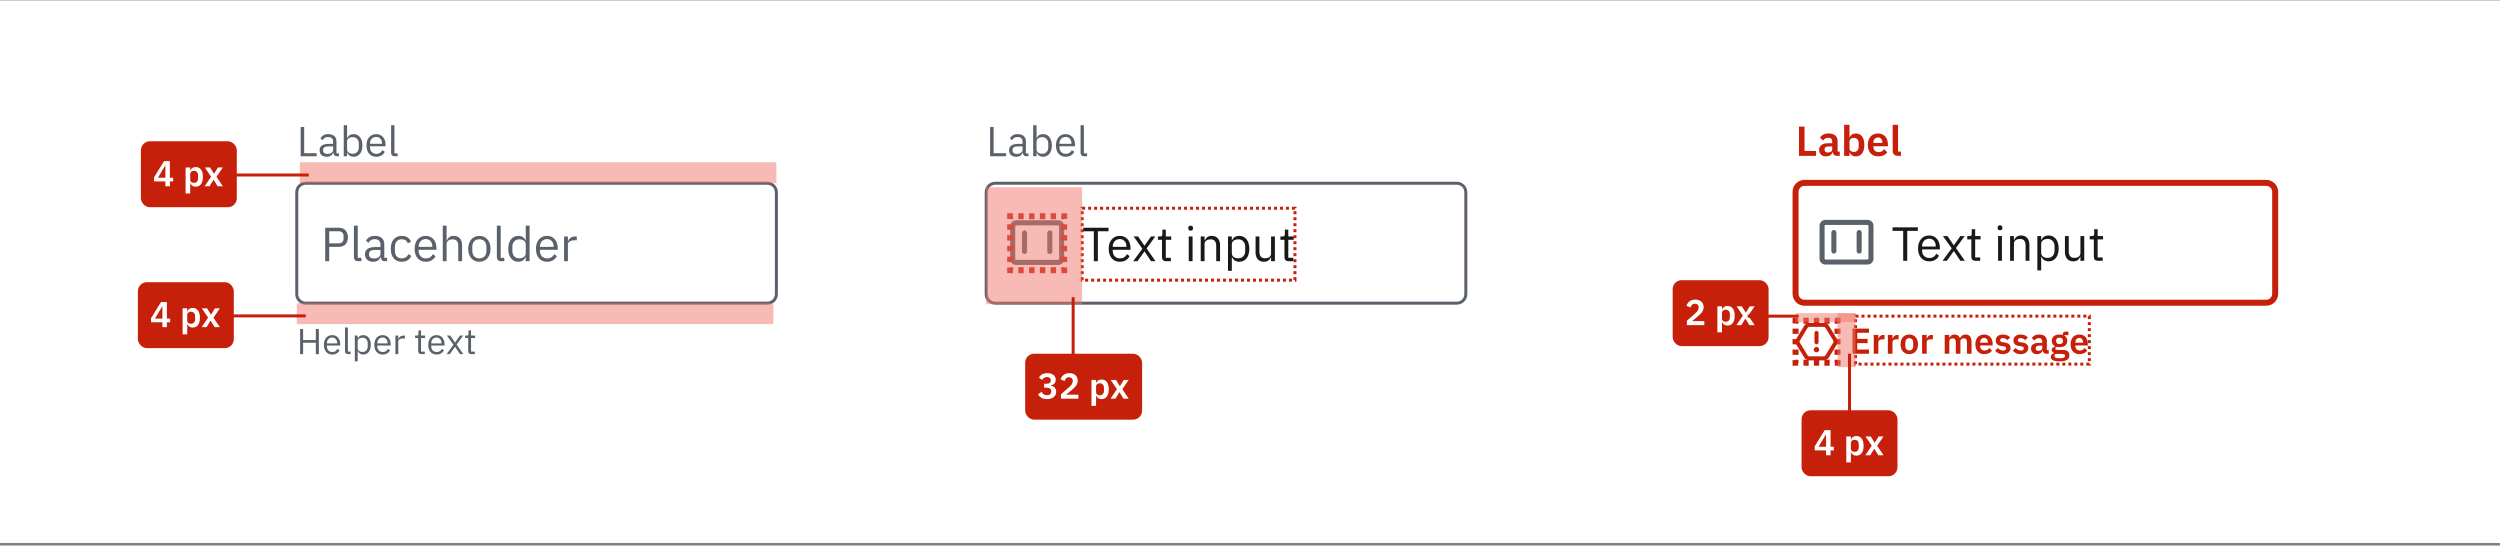 <svg width="834" height="182" viewBox="0 0 834 182" fill="none" xmlns="http://www.w3.org/2000/svg">
<rect x="0" y="0" width="834" height="182" fill="#808080" stroke="none"/>
<rect width="834" height="181" transform="translate(0 0.133)" fill="white"/>
<path d="M330.302 52.133V42.361H331.478V51.097H335.636V52.133H330.302ZM342.44 52.133C342.02 52.133 341.717 52.021 341.53 51.797C341.353 51.573 341.241 51.293 341.194 50.957H341.124C340.965 51.405 340.704 51.741 340.34 51.965C339.976 52.189 339.542 52.301 339.038 52.301C338.273 52.301 337.675 52.105 337.246 51.713C336.826 51.321 336.616 50.789 336.616 50.117C336.616 49.435 336.863 48.913 337.358 48.549C337.862 48.185 338.641 48.003 339.696 48.003H341.124V47.289C341.124 46.776 340.984 46.383 340.704 46.113C340.424 45.842 339.995 45.707 339.416 45.707C338.977 45.707 338.609 45.805 338.31 46.001C338.021 46.197 337.778 46.458 337.582 46.785L336.91 46.155C337.106 45.763 337.419 45.431 337.848 45.161C338.277 44.881 338.819 44.741 339.472 44.741C340.349 44.741 341.031 44.956 341.516 45.385C342.001 45.814 342.244 46.411 342.244 47.177V51.153H343.07V52.133H342.44ZM339.22 51.349C339.5 51.349 339.757 51.316 339.99 51.251C340.223 51.185 340.424 51.092 340.592 50.971C340.76 50.849 340.891 50.709 340.984 50.551C341.077 50.392 341.124 50.219 341.124 50.033V48.843H339.64C338.996 48.843 338.525 48.936 338.226 49.123C337.937 49.309 337.792 49.58 337.792 49.935V50.229C337.792 50.584 337.918 50.859 338.17 51.055C338.431 51.251 338.781 51.349 339.22 51.349ZM344.669 41.773H345.789V46.085H345.845C346.031 45.627 346.302 45.291 346.657 45.077C347.021 44.853 347.455 44.741 347.959 44.741C348.407 44.741 348.813 44.83 349.177 45.007C349.541 45.184 349.849 45.436 350.101 45.763C350.362 46.09 350.558 46.486 350.689 46.953C350.829 47.419 350.899 47.942 350.899 48.521C350.899 49.099 350.829 49.622 350.689 50.089C350.558 50.556 350.362 50.952 350.101 51.279C349.849 51.605 349.541 51.858 349.177 52.035C348.813 52.212 348.407 52.301 347.959 52.301C346.979 52.301 346.274 51.853 345.845 50.957H345.789V52.133H344.669V41.773ZM347.651 51.293C348.285 51.293 348.785 51.097 349.149 50.705C349.513 50.303 349.695 49.781 349.695 49.137V47.905C349.695 47.261 349.513 46.743 349.149 46.351C348.785 45.95 348.285 45.749 347.651 45.749C347.399 45.749 347.156 45.786 346.923 45.861C346.699 45.926 346.503 46.02 346.335 46.141C346.167 46.262 346.031 46.411 345.929 46.589C345.835 46.757 345.789 46.939 345.789 47.135V49.823C345.789 50.056 345.835 50.266 345.929 50.453C346.031 50.63 346.167 50.784 346.335 50.915C346.503 51.036 346.699 51.13 346.923 51.195C347.156 51.26 347.399 51.293 347.651 51.293ZM355.506 52.301C355.011 52.301 354.563 52.212 354.162 52.035C353.77 51.858 353.429 51.605 353.14 51.279C352.86 50.943 352.64 50.546 352.482 50.089C352.332 49.622 352.258 49.099 352.258 48.521C352.258 47.952 352.332 47.434 352.482 46.967C352.64 46.5 352.86 46.103 353.14 45.777C353.429 45.441 353.77 45.184 354.162 45.007C354.563 44.83 355.011 44.741 355.506 44.741C355.991 44.741 356.425 44.83 356.808 45.007C357.19 45.184 357.517 45.431 357.788 45.749C358.058 46.057 358.264 46.425 358.404 46.855C358.553 47.284 358.628 47.755 358.628 48.269V48.801H353.434V49.137C353.434 49.445 353.48 49.734 353.574 50.005C353.676 50.266 353.816 50.495 353.994 50.691C354.18 50.887 354.404 51.041 354.666 51.153C354.936 51.265 355.24 51.321 355.576 51.321C356.033 51.321 356.43 51.214 356.766 50.999C357.111 50.784 357.377 50.476 357.564 50.075L358.362 50.649C358.128 51.144 357.764 51.545 357.27 51.853C356.775 52.151 356.187 52.301 355.506 52.301ZM355.506 45.679C355.198 45.679 354.918 45.735 354.666 45.847C354.414 45.95 354.194 46.099 354.008 46.295C353.83 46.491 353.69 46.724 353.588 46.995C353.485 47.256 353.434 47.545 353.434 47.863V47.961H357.424V47.807C357.424 47.163 357.246 46.65 356.892 46.267C356.546 45.875 356.084 45.679 355.506 45.679ZM361.663 52.133C361.271 52.133 360.973 52.026 360.767 51.811C360.571 51.587 360.473 51.307 360.473 50.971V41.773H361.593V51.153H362.657V52.133H361.663Z" fill="#5A616A"/>
<path fill-rule="evenodd" clip-rule="evenodd" d="M337 75.452C337 74.364 337.881 73.483 338.969 73.483H353.031C354.119 73.483 355 74.364 355 75.452V86.42C355 87.508 354.119 88.389 353.031 88.389H338.969C337.881 88.389 337 87.508 337 86.42V75.452ZM338.969 75.17C338.813 75.17 338.688 75.296 338.688 75.452V86.42C338.688 86.576 338.813 86.702 338.969 86.702H353.031C353.187 86.702 353.312 86.576 353.312 86.42V75.452C353.312 75.296 353.187 75.17 353.031 75.17H338.969ZM341.781 76.858C342.247 76.858 342.625 77.236 342.625 77.702V83.889C342.625 84.355 342.247 84.733 341.781 84.733C341.315 84.733 340.938 84.355 340.938 83.889V77.702C340.938 77.236 341.315 76.858 341.781 76.858ZM350.219 76.858C350.685 76.858 351.062 77.236 351.062 77.702V83.889C351.062 84.355 350.685 84.733 350.219 84.733C349.753 84.733 349.375 84.355 349.375 83.889V77.702C349.375 77.236 349.753 76.858 350.219 76.858Z" fill="#5A616A"/>
<path d="M337 72.133V71.633H336.5V72.133H337ZM355 72.133H355.5V71.633H355V72.133ZM355 90.133V90.633H355.5V90.133H355ZM337 90.133H336.5V90.633H337V90.133ZM336.5 72.133V73.033H337.5V72.133H336.5ZM336.5 74.833V76.633H337.5V74.833H336.5ZM336.5 78.433V80.233H337.5V78.433H336.5ZM336.5 82.033V83.833H337.5V82.033H336.5ZM336.5 85.633V87.433H337.5V85.633H336.5ZM336.5 89.233V90.133H337.5V89.233H336.5ZM337 90.633H337.9V89.633H337V90.633ZM339.7 90.633H341.5V89.633H339.7V90.633ZM343.3 90.633H345.1V89.633H343.3V90.633ZM346.9 90.633H348.7V89.633H346.9V90.633ZM350.5 90.633H352.3V89.633H350.5V90.633ZM354.1 90.633H355V89.633H354.1V90.633ZM355.5 90.133V89.233H354.5V90.133H355.5ZM355.5 87.433V85.633H354.5V87.433H355.5ZM355.5 83.833V82.033H354.5V83.833H355.5ZM355.5 80.233V78.433H354.5V80.233H355.5ZM355.5 76.633V74.833H354.5V76.633H355.5ZM355.5 73.033V72.133H354.5V73.033H355.5ZM355 71.633H354.1V72.633H355V71.633ZM352.3 71.633H350.5V72.633H352.3V71.633ZM348.7 71.633H346.9V72.633H348.7V71.633ZM345.1 71.633H343.3V72.633H345.1V71.633ZM341.5 71.633H339.7V72.633H341.5V71.633ZM337.9 71.633H337V72.633H337.9V71.633ZM337 72.133V71.133H336V72.133H337ZM355 72.133H356V71.133H355V72.133ZM355 90.133V91.133H356V90.133H355ZM337 90.133H336V91.133H337V90.133ZM336 72.133V73.033H338V72.133H336ZM336 74.833V76.633H338V74.833H336ZM336 78.433V80.233H338V78.433H336ZM336 82.033V83.833H338V82.033H336ZM336 85.633V87.433H338V85.633H336ZM336 89.233V90.133H338V89.233H336ZM337 91.133H337.9V89.133H337V91.133ZM339.7 91.133H341.5V89.133H339.7V91.133ZM343.3 91.133H345.1V89.133H343.3V91.133ZM346.9 91.133H348.7V89.133H346.9V91.133ZM350.5 91.133H352.3V89.133H350.5V91.133ZM354.1 91.133H355V89.133H354.1V91.133ZM356 90.133V89.233H354V90.133H356ZM356 87.433V85.633H354V87.433H356ZM356 83.833V82.033H354V83.833H356ZM356 80.233V78.433H354V80.233H356ZM356 76.633V74.833H354V76.633H356ZM356 73.033V72.133H354V73.033H356ZM355 71.133H354.1V73.133H355V71.133ZM352.3 71.133H350.5V73.133H352.3V71.133ZM348.7 71.133H346.9V73.133H348.7V71.133ZM345.1 71.133H343.3V73.133H345.1V71.133ZM341.5 71.133H339.7V73.133H341.5V71.133ZM337.9 71.133H337V73.133H337.9V71.133Z" fill="#C7200A"/>
<path d="M366.248 77.149V87.133H364.904V77.149H361.352V75.965H369.8V77.149H366.248ZM373.573 87.325C373.008 87.325 372.496 87.224 372.037 87.021C371.589 86.818 371.2 86.53 370.869 86.157C370.549 85.773 370.299 85.32 370.117 84.797C369.947 84.263 369.861 83.666 369.861 83.005C369.861 82.354 369.947 81.762 370.117 81.229C370.299 80.695 370.549 80.242 370.869 79.869C371.2 79.485 371.589 79.192 372.037 78.989C372.496 78.786 373.008 78.685 373.573 78.685C374.128 78.685 374.624 78.786 375.061 78.989C375.499 79.192 375.872 79.474 376.181 79.837C376.491 80.189 376.725 80.61 376.885 81.101C377.056 81.591 377.141 82.13 377.141 82.717V83.325H371.205V83.709C371.205 84.061 371.259 84.391 371.365 84.701C371.483 84.999 371.643 85.261 371.845 85.485C372.059 85.709 372.315 85.885 372.613 86.013C372.923 86.141 373.269 86.205 373.653 86.205C374.176 86.205 374.629 86.082 375.013 85.837C375.408 85.591 375.712 85.24 375.925 84.781L376.837 85.437C376.571 86.002 376.155 86.461 375.589 86.813C375.024 87.154 374.352 87.325 373.573 87.325ZM373.573 79.757C373.221 79.757 372.901 79.821 372.613 79.949C372.325 80.066 372.075 80.237 371.861 80.461C371.659 80.685 371.499 80.951 371.381 81.261C371.264 81.559 371.205 81.89 371.205 82.253V82.365H375.765V82.189C375.765 81.453 375.563 80.866 375.157 80.429C374.763 79.981 374.235 79.757 373.573 79.757ZM378.039 87.133L381.095 82.973L378.167 78.877H379.671L381.767 81.949H381.815L383.991 78.877H385.415L382.503 82.877L385.479 87.133H383.975L381.831 83.901H381.783L379.463 87.133H378.039ZM388.997 87.133C388.549 87.133 388.207 87.01 387.973 86.765C387.749 86.509 387.637 86.178 387.637 85.773V79.997H386.277V78.877H387.045C387.322 78.877 387.509 78.823 387.605 78.717C387.711 78.6 387.765 78.402 387.765 78.125V76.589H388.917V78.877H390.725V79.997H388.917V86.013H390.597V87.133H388.997ZM397.203 76.941C396.926 76.941 396.723 76.877 396.595 76.749C396.478 76.61 396.419 76.434 396.419 76.221V76.013C396.419 75.799 396.478 75.629 396.595 75.501C396.723 75.362 396.926 75.293 397.203 75.293C397.48 75.293 397.678 75.362 397.795 75.501C397.923 75.629 397.987 75.799 397.987 76.013V76.221C397.987 76.434 397.923 76.61 397.795 76.749C397.678 76.877 397.48 76.941 397.203 76.941ZM396.563 78.877H397.843V87.133H396.563V78.877ZM400.563 87.133V78.877H401.843V80.221H401.907C402.11 79.751 402.392 79.378 402.755 79.101C403.128 78.823 403.624 78.685 404.243 78.685C405.096 78.685 405.768 78.962 406.259 79.517C406.76 80.061 407.011 80.834 407.011 81.837V87.133H405.731V82.061C405.731 80.578 405.107 79.837 403.859 79.837C403.603 79.837 403.352 79.869 403.107 79.933C402.872 79.997 402.659 80.093 402.467 80.221C402.275 80.349 402.12 80.514 402.003 80.717C401.896 80.909 401.843 81.138 401.843 81.405V87.133H400.563ZM409.657 78.877H410.937V80.221H411.001C411.214 79.698 411.524 79.314 411.929 79.069C412.345 78.813 412.841 78.685 413.417 78.685C413.929 78.685 414.393 78.786 414.809 78.989C415.225 79.192 415.577 79.48 415.865 79.853C416.164 80.226 416.388 80.68 416.537 81.213C416.697 81.746 416.777 82.344 416.777 83.005C416.777 83.666 416.697 84.263 416.537 84.797C416.388 85.33 416.164 85.784 415.865 86.157C415.577 86.53 415.225 86.818 414.809 87.021C414.393 87.224 413.929 87.325 413.417 87.325C412.297 87.325 411.492 86.813 411.001 85.789H410.937V90.333H409.657V78.877ZM413.065 86.173C413.79 86.173 414.361 85.949 414.777 85.501C415.193 85.042 415.401 84.445 415.401 83.709V82.301C415.401 81.565 415.193 80.973 414.777 80.525C414.361 80.066 413.79 79.837 413.065 79.837C412.777 79.837 412.5 79.879 412.233 79.965C411.977 80.04 411.753 80.146 411.561 80.285C411.369 80.424 411.214 80.594 411.097 80.797C410.99 80.989 410.937 81.197 410.937 81.421V84.493C410.937 84.76 410.99 84.999 411.097 85.213C411.214 85.415 411.369 85.591 411.561 85.741C411.753 85.879 411.977 85.986 412.233 86.061C412.5 86.135 412.777 86.173 413.065 86.173ZM424.026 85.789H423.962C423.877 85.981 423.77 86.173 423.642 86.365C423.525 86.546 423.375 86.712 423.194 86.861C423.013 86.999 422.794 87.112 422.538 87.197C422.282 87.282 421.983 87.325 421.642 87.325C420.789 87.325 420.111 87.053 419.61 86.509C419.109 85.954 418.858 85.175 418.858 84.173V78.877H420.138V83.949C420.138 85.431 420.767 86.173 422.026 86.173C422.282 86.173 422.527 86.141 422.762 86.077C423.007 86.013 423.221 85.917 423.402 85.789C423.594 85.661 423.743 85.501 423.85 85.309C423.967 85.106 424.026 84.866 424.026 84.589V78.877H425.306V87.133H424.026V85.789ZM429.856 87.133C429.408 87.133 429.067 87.01 428.832 86.765C428.608 86.509 428.496 86.178 428.496 85.773V79.997H427.136V78.877H427.904C428.181 78.877 428.368 78.823 428.464 78.717C428.571 78.6 428.624 78.402 428.624 78.125V76.589H429.776V78.877H431.584V79.997H429.776V86.013H431.456V87.133H429.856Z" fill="#191919"/>
<path d="M332 61.633H486V60.633H332V61.633ZM488.5 64.133V98.133H489.5V64.133H488.5ZM486 100.633H332V101.633H486V100.633ZM329.5 98.133V64.133H328.5V98.133H329.5ZM332 100.633C330.619 100.633 329.5 99.513 329.5 98.133H328.5C328.5 100.066 330.067 101.633 332 101.633V100.633ZM488.5 98.133C488.5 99.513 487.381 100.633 486 100.633V101.633C487.933 101.633 489.5 100.066 489.5 98.133H488.5ZM486 61.633C487.381 61.633 488.5 62.752 488.5 64.133H489.5C489.5 62.2 487.933 60.633 486 60.633V61.633ZM332 60.633C330.067 60.633 328.5 62.2 328.5 64.133H329.5C329.5 62.752 330.619 61.633 332 61.633V60.633Z" fill="#5A616A"/>
<path d="M600.148 52V42.228H601.996V50.362H605.846V52H600.148ZM612.754 52C612.362 52 612.049 51.888 611.816 51.664C611.592 51.431 611.452 51.123 611.396 50.74H611.312C611.19 51.216 610.943 51.575 610.57 51.818C610.196 52.051 609.734 52.168 609.184 52.168C608.437 52.168 607.863 51.972 607.462 51.58C607.06 51.188 606.86 50.665 606.86 50.012C606.86 49.256 607.13 48.696 607.672 48.332C608.213 47.959 608.983 47.772 609.982 47.772H611.228V47.24C611.228 46.829 611.12 46.512 610.906 46.288C610.691 46.064 610.346 45.952 609.87 45.952C609.45 45.952 609.109 46.045 608.848 46.232C608.596 46.409 608.381 46.624 608.204 46.876L607.14 45.924C607.41 45.504 607.77 45.168 608.218 44.916C608.666 44.655 609.258 44.524 609.996 44.524C610.985 44.524 611.736 44.748 612.25 45.196C612.763 45.644 613.02 46.288 613.02 47.128V50.572H613.748V52H612.754ZM609.786 50.866C610.187 50.866 610.528 50.777 610.808 50.6C611.088 50.423 611.228 50.161 611.228 49.816V48.85H610.08C609.146 48.85 608.68 49.149 608.68 49.746V49.984C608.68 50.283 608.773 50.507 608.96 50.656C609.156 50.796 609.431 50.866 609.786 50.866ZM615.198 41.64H616.99V45.896H617.046C617.177 45.476 617.424 45.145 617.788 44.902C618.152 44.65 618.577 44.524 619.062 44.524C619.995 44.524 620.705 44.855 621.19 45.518C621.685 46.171 621.932 47.109 621.932 48.332C621.932 49.564 621.685 50.511 621.19 51.174C620.705 51.837 619.995 52.168 619.062 52.168C618.577 52.168 618.152 52.042 617.788 51.79C617.433 51.538 617.186 51.202 617.046 50.782H616.99V52H615.198V41.64ZM618.488 50.684C618.955 50.684 619.333 50.53 619.622 50.222C619.911 49.914 620.056 49.499 620.056 48.976V47.716C620.056 47.193 619.911 46.778 619.622 46.47C619.333 46.153 618.955 45.994 618.488 45.994C618.059 45.994 617.699 46.101 617.41 46.316C617.13 46.531 616.99 46.815 616.99 47.17V49.494C616.99 49.877 617.13 50.171 617.41 50.376C617.699 50.581 618.059 50.684 618.488 50.684ZM626.547 52.168C626.005 52.168 625.52 52.079 625.091 51.902C624.671 51.715 624.311 51.459 624.013 51.132C623.723 50.796 623.499 50.395 623.341 49.928C623.182 49.452 623.103 48.92 623.103 48.332C623.103 47.753 623.177 47.231 623.327 46.764C623.485 46.297 623.709 45.901 623.999 45.574C624.288 45.238 624.643 44.981 625.063 44.804C625.483 44.617 625.959 44.524 626.491 44.524C627.06 44.524 627.555 44.622 627.975 44.818C628.395 45.014 628.74 45.28 629.011 45.616C629.281 45.952 629.482 46.344 629.613 46.792C629.753 47.231 629.823 47.702 629.823 48.206V48.794H624.965V48.976C624.965 49.508 625.114 49.937 625.413 50.264C625.711 50.581 626.155 50.74 626.743 50.74C627.191 50.74 627.555 50.647 627.835 50.46C628.124 50.273 628.381 50.035 628.605 49.746L629.571 50.824C629.272 51.244 628.861 51.575 628.339 51.818C627.825 52.051 627.228 52.168 626.547 52.168ZM626.519 45.868C626.043 45.868 625.665 46.027 625.385 46.344C625.105 46.661 624.965 47.072 624.965 47.576V47.688H627.961V47.562C627.961 47.058 627.835 46.652 627.583 46.344C627.34 46.027 626.985 45.868 626.519 45.868ZM633.191 52C632.575 52 632.123 51.846 631.833 51.538C631.544 51.23 631.399 50.796 631.399 50.236V41.64H633.191V50.572H634.157V52H633.191Z" fill="#C7200A"/>
<path fill-rule="evenodd" clip-rule="evenodd" d="M607 75.319C607 74.231 607.881 73.35 608.969 73.35H623.031C624.119 73.35 625 74.231 625 75.319V86.288C625 87.375 624.119 88.256 623.031 88.256H608.969C607.881 88.256 607 87.375 607 86.288V75.319ZM608.969 75.038C608.813 75.038 608.688 75.163 608.688 75.319V86.288C608.688 86.443 608.813 86.569 608.969 86.569H623.031C623.187 86.569 623.312 86.443 623.312 86.288V75.319C623.312 75.163 623.187 75.038 623.031 75.038H608.969ZM611.781 76.725C612.247 76.725 612.625 77.103 612.625 77.569V83.756C612.625 84.222 612.247 84.6 611.781 84.6C611.315 84.6 610.938 84.222 610.938 83.756V77.569C610.938 77.103 611.315 76.725 611.781 76.725ZM620.219 76.725C620.685 76.725 621.062 77.103 621.062 77.569V83.756C621.062 84.222 620.685 84.6 620.219 84.6C619.753 84.6 619.375 84.222 619.375 83.756V77.569C619.375 77.103 619.753 76.725 620.219 76.725Z" fill="#5A616A"/>
<path d="M636.248 77.016V87H634.904V77.016H631.352V75.832H639.8V77.016H636.248ZM643.573 87.192C643.008 87.192 642.496 87.091 642.037 86.888C641.589 86.685 641.2 86.397 640.869 86.024C640.549 85.64 640.299 85.187 640.117 84.664C639.947 84.131 639.861 83.533 639.861 82.872C639.861 82.221 639.947 81.629 640.117 81.096C640.299 80.563 640.549 80.109 640.869 79.736C641.2 79.352 641.589 79.059 642.037 78.856C642.496 78.653 643.008 78.552 643.573 78.552C644.128 78.552 644.624 78.653 645.061 78.856C645.499 79.059 645.872 79.341 646.181 79.704C646.491 80.056 646.725 80.477 646.885 80.968C647.056 81.459 647.141 81.997 647.141 82.584V83.192H641.205V83.576C641.205 83.928 641.259 84.259 641.365 84.568C641.483 84.867 641.643 85.128 641.845 85.352C642.059 85.576 642.315 85.752 642.613 85.88C642.923 86.008 643.269 86.072 643.653 86.072C644.176 86.072 644.629 85.949 645.013 85.704C645.408 85.459 645.712 85.107 645.925 84.648L646.837 85.304C646.571 85.869 646.155 86.328 645.589 86.68C645.024 87.021 644.352 87.192 643.573 87.192ZM643.573 79.624C643.221 79.624 642.901 79.688 642.613 79.816C642.325 79.933 642.075 80.104 641.861 80.328C641.659 80.552 641.499 80.819 641.381 81.128C641.264 81.427 641.205 81.757 641.205 82.12V82.232H645.765V82.056C645.765 81.32 645.563 80.733 645.157 80.296C644.763 79.848 644.235 79.624 643.573 79.624ZM648.039 87L651.095 82.84L648.167 78.744H649.671L651.767 81.816H651.815L653.991 78.744H655.415L652.503 82.744L655.479 87H653.975L651.831 83.768H651.783L649.463 87H648.039ZM658.997 87C658.549 87 658.207 86.877 657.973 86.632C657.749 86.376 657.637 86.045 657.637 85.64V79.864H656.277V78.744H657.045C657.322 78.744 657.509 78.691 657.605 78.584C657.711 78.467 657.765 78.269 657.765 77.992V76.456H658.917V78.744H660.725V79.864H658.917V85.88H660.597V87H658.997ZM667.203 76.808C666.926 76.808 666.723 76.744 666.595 76.616C666.478 76.477 666.419 76.301 666.419 76.088V75.88C666.419 75.667 666.478 75.496 666.595 75.368C666.723 75.229 666.926 75.16 667.203 75.16C667.48 75.16 667.678 75.229 667.795 75.368C667.923 75.496 667.987 75.667 667.987 75.88V76.088C667.987 76.301 667.923 76.477 667.795 76.616C667.678 76.744 667.48 76.808 667.203 76.808ZM666.563 78.744H667.843V87H666.563V78.744ZM670.563 87V78.744H671.843V80.088H671.907C672.11 79.619 672.392 79.245 672.755 78.968C673.128 78.691 673.624 78.552 674.243 78.552C675.096 78.552 675.768 78.829 676.259 79.384C676.76 79.928 677.011 80.701 677.011 81.704V87H675.731V81.928C675.731 80.445 675.107 79.704 673.859 79.704C673.603 79.704 673.352 79.736 673.107 79.8C672.872 79.864 672.659 79.96 672.467 80.088C672.275 80.216 672.12 80.381 672.003 80.584C671.896 80.776 671.843 81.005 671.843 81.272V87H670.563ZM679.657 78.744H680.937V80.088H681.001C681.214 79.565 681.524 79.181 681.929 78.936C682.345 78.68 682.841 78.552 683.417 78.552C683.929 78.552 684.393 78.653 684.809 78.856C685.225 79.059 685.577 79.347 685.865 79.72C686.164 80.093 686.388 80.547 686.537 81.08C686.697 81.613 686.777 82.211 686.777 82.872C686.777 83.533 686.697 84.131 686.537 84.664C686.388 85.197 686.164 85.651 685.865 86.024C685.577 86.397 685.225 86.685 684.809 86.888C684.393 87.091 683.929 87.192 683.417 87.192C682.297 87.192 681.492 86.68 681.001 85.656H680.937V90.2H679.657V78.744ZM683.065 86.04C683.79 86.04 684.361 85.816 684.777 85.368C685.193 84.909 685.401 84.312 685.401 83.576V82.168C685.401 81.432 685.193 80.84 684.777 80.392C684.361 79.933 683.79 79.704 683.065 79.704C682.777 79.704 682.5 79.747 682.233 79.832C681.977 79.907 681.753 80.013 681.561 80.152C681.369 80.291 681.214 80.461 681.097 80.664C680.99 80.856 680.937 81.064 680.937 81.288V84.36C680.937 84.627 680.99 84.867 681.097 85.08C681.214 85.283 681.369 85.459 681.561 85.608C681.753 85.747 681.977 85.853 682.233 85.928C682.5 86.003 682.777 86.04 683.065 86.04ZM694.026 85.656H693.962C693.877 85.848 693.77 86.04 693.642 86.232C693.525 86.413 693.375 86.579 693.194 86.728C693.013 86.867 692.794 86.979 692.538 87.064C692.282 87.149 691.983 87.192 691.642 87.192C690.789 87.192 690.111 86.92 689.61 86.376C689.109 85.821 688.858 85.043 688.858 84.04V78.744H690.138V83.816C690.138 85.299 690.767 86.04 692.026 86.04C692.282 86.04 692.527 86.008 692.762 85.944C693.007 85.88 693.221 85.784 693.402 85.656C693.594 85.528 693.743 85.368 693.85 85.176C693.967 84.973 694.026 84.733 694.026 84.456V78.744H695.306V87H694.026V85.656ZM699.856 87C699.408 87 699.067 86.877 698.832 86.632C698.608 86.376 698.496 86.045 698.496 85.64V79.864H697.136V78.744H697.904C698.181 78.744 698.368 78.691 698.464 78.584C698.571 78.467 698.624 78.269 698.624 77.992V76.456H699.776V78.744H701.584V79.864H699.776V85.88H701.456V87H699.856Z" fill="#191919"/>
<path d="M602 62H756V60H602V62ZM758 64V98H760V64H758ZM756 100H602V102H756V100ZM600 98V64H598V98H600ZM602 100C600.895 100 600 99.105 600 98H598C598 100.209 599.791 102 602 102V100ZM758 98C758 99.105 757.105 100 756 100V102C758.209 102 760 100.209 760 98H758ZM756 62C757.105 62 758 62.895 758 64H760C760 61.791 758.209 60 756 60V62ZM602 60C599.791 60 598 61.791 598 64H600C600 62.895 600.895 62 602 62V60Z" fill="#C7200A"/>
<path d="M605.975 110.382C606.372 110.382 606.671 110.681 606.671 111.053V114.182C606.671 114.554 606.372 114.853 605.975 114.853C605.629 114.853 605.305 114.554 605.305 114.182V111.053C605.305 110.681 605.629 110.382 605.975 110.382ZM606.895 116.641C606.895 117.136 606.495 117.536 605.975 117.536C605.506 117.536 605.081 117.136 605.081 116.641C605.081 116.147 605.506 115.747 605.975 115.747C606.495 115.747 606.895 116.147 606.895 116.641ZM599.293 112.914L601.879 108.666C602.242 108.066 602.896 107.7 603.572 107.7H608.404C609.105 107.7 609.759 108.066 610.122 108.666L612.707 112.914C613.098 113.557 613.098 114.361 612.707 115.004L610.122 119.251C609.759 119.852 609.105 120.218 608.404 120.218H603.572C602.896 120.218 602.242 119.852 601.879 119.251L599.293 115.004C598.902 114.361 598.902 113.557 599.293 112.914ZM600.439 113.61C600.308 113.825 600.308 114.093 600.439 114.308L603.025 118.555C603.145 118.754 603.363 118.877 603.572 118.877H608.404C608.638 118.877 608.856 118.754 608.976 118.555L611.561 114.308C611.692 114.093 611.692 113.825 611.561 113.61L608.976 109.363C608.856 109.163 608.638 109.041 608.404 109.041H603.572C603.363 109.041 603.145 109.163 603.025 109.363L600.439 113.61Z" fill="#C7200A"/>
<path d="M599 107V106.5H598.5V107H599ZM613 107H613.5V106.5H613V107ZM613 121V121.5H613.5V121H613ZM599 121H598.5V121.5H599V121ZM598.5 107V107.875H599.5V107H598.5ZM598.5 109.625V111.375H599.5V109.625H598.5ZM598.5 113.125V114.875H599.5V113.125H598.5ZM598.5 116.625V118.375H599.5V116.625H598.5ZM598.5 120.125V121H599.5V120.125H598.5ZM599 121.5H599.875V120.5H599V121.5ZM601.625 121.5H603.375V120.5H601.625V121.5ZM605.125 121.5H606.875V120.5H605.125V121.5ZM608.625 121.5H610.375V120.5H608.625V121.5ZM612.125 121.5H613V120.5H612.125V121.5ZM613.5 121V120.125H612.5V121H613.5ZM613.5 118.375V116.625H612.5V118.375H613.5ZM613.5 114.875V113.125H612.5V114.875H613.5ZM613.5 111.375V109.625H612.5V111.375H613.5ZM613.5 107.875V107H612.5V107.875H613.5ZM613 106.5H612.125V107.5H613V106.5ZM610.375 106.5H608.625V107.5H610.375V106.5ZM606.875 106.5H605.125V107.5H606.875V106.5ZM603.375 106.5H601.625V107.5H603.375V106.5ZM599.875 106.5H599V107.5H599.875V106.5ZM599 107V106H598V107H599ZM613 107H614V106H613V107ZM613 121V122H614V121H613ZM599 121H598V122H599V121ZM598 107V107.875H600V107H598ZM598 109.625V111.375H600V109.625H598ZM598 113.125V114.875H600V113.125H598ZM598 116.625V118.375H600V116.625H598ZM598 120.125V121H600V120.125H598ZM599 122H599.875V120H599V122ZM601.625 122H603.375V120H601.625V122ZM605.125 122H606.875V120H605.125V122ZM608.625 122H610.375V120H608.625V122ZM612.125 122H613V120H612.125V122ZM614 121V120.125H612V121H614ZM614 118.375V116.625H612V118.375H614ZM614 114.875V113.125H612V114.875H614ZM614 111.375V109.625H612V111.375H614ZM614 107.875V107H612V107.875H614ZM613 106H612.125V108H613V106ZM610.375 106H608.625V108H610.375V106ZM606.875 106H605.125V108H606.875V106ZM603.375 106H601.625V108H603.375V106ZM599.875 106H599V108H599.875V106Z" fill="#C7200A"/>
<path d="M617.984 118V109.624H623.504V111.028H619.568V113.056H623.048V114.46H619.568V116.596H623.504V118H617.984ZM625.083 118V111.736H626.619V113.032H626.679C626.719 112.864 626.779 112.704 626.859 112.552C626.947 112.392 627.059 112.252 627.195 112.132C627.331 112.012 627.491 111.916 627.675 111.844C627.867 111.772 628.087 111.736 628.335 111.736H628.671V113.188H628.191C627.671 113.188 627.279 113.264 627.015 113.416C626.751 113.568 626.619 113.816 626.619 114.16V118H625.083ZM629.794 118V111.736H631.33V113.032H631.39C631.43 112.864 631.49 112.704 631.57 112.552C631.658 112.392 631.77 112.252 631.906 112.132C632.042 112.012 632.202 111.916 632.386 111.844C632.578 111.772 632.798 111.736 633.046 111.736H633.382V113.188H632.902C632.382 113.188 631.99 113.264 631.726 113.416C631.462 113.568 631.33 113.816 631.33 114.16V118H629.794ZM636.931 118.144C636.483 118.144 636.079 118.068 635.719 117.916C635.367 117.764 635.063 117.544 634.807 117.256C634.559 116.968 634.367 116.624 634.231 116.224C634.095 115.816 634.027 115.36 634.027 114.856C634.027 114.352 634.095 113.9 634.231 113.5C634.367 113.1 634.559 112.76 634.807 112.48C635.063 112.192 635.367 111.972 635.719 111.82C636.079 111.668 636.483 111.592 636.931 111.592C637.379 111.592 637.783 111.668 638.143 111.82C638.503 111.972 638.807 112.192 639.055 112.48C639.311 112.76 639.507 113.1 639.643 113.5C639.779 113.9 639.847 114.352 639.847 114.856C639.847 115.36 639.779 115.816 639.643 116.224C639.507 116.624 639.311 116.968 639.055 117.256C638.807 117.544 638.503 117.764 638.143 117.916C637.783 118.068 637.379 118.144 636.931 118.144ZM636.931 116.908C637.339 116.908 637.659 116.784 637.891 116.536C638.123 116.288 638.239 115.924 638.239 115.444V114.28C638.239 113.808 638.123 113.448 637.891 113.2C637.659 112.952 637.339 112.828 636.931 112.828C636.531 112.828 636.215 112.952 635.983 113.2C635.751 113.448 635.635 113.808 635.635 114.28V115.444C635.635 115.924 635.751 116.288 635.983 116.536C636.215 116.784 636.531 116.908 636.931 116.908ZM641.208 118V111.736H642.744V113.032H642.804C642.844 112.864 642.904 112.704 642.984 112.552C643.072 112.392 643.184 112.252 643.32 112.132C643.456 112.012 643.616 111.916 643.8 111.844C643.992 111.772 644.212 111.736 644.46 111.736H644.796V113.188H644.316C643.796 113.188 643.404 113.264 643.14 113.416C642.876 113.568 642.744 113.816 642.744 114.16V118H641.208ZM648.755 118V111.736H650.291V112.78H650.351C650.471 112.452 650.663 112.172 650.927 111.94C651.191 111.708 651.559 111.592 652.031 111.592C652.463 111.592 652.835 111.696 653.147 111.904C653.459 112.112 653.691 112.428 653.843 112.852H653.867C653.979 112.5 654.199 112.204 654.527 111.964C654.863 111.716 655.283 111.592 655.787 111.592C656.403 111.592 656.875 111.804 657.203 112.228C657.539 112.652 657.707 113.256 657.707 114.04V118H656.171V114.196C656.171 113.3 655.835 112.852 655.163 112.852C655.011 112.852 654.863 112.876 654.719 112.924C654.583 112.964 654.459 113.028 654.347 113.116C654.243 113.196 654.159 113.3 654.095 113.428C654.031 113.548 653.999 113.692 653.999 113.86V118H652.463V114.196C652.463 113.3 652.127 112.852 651.455 112.852C651.311 112.852 651.167 112.876 651.023 112.924C650.887 112.964 650.763 113.028 650.651 113.116C650.547 113.196 650.459 113.3 650.387 113.428C650.323 113.548 650.291 113.692 650.291 113.86V118H648.755ZM661.94 118.144C661.476 118.144 661.06 118.068 660.692 117.916C660.332 117.756 660.024 117.536 659.768 117.256C659.52 116.968 659.328 116.624 659.192 116.224C659.056 115.816 658.988 115.36 658.988 114.856C658.988 114.36 659.052 113.912 659.18 113.512C659.316 113.112 659.508 112.772 659.756 112.492C660.004 112.204 660.308 111.984 660.668 111.832C661.028 111.672 661.436 111.592 661.892 111.592C662.38 111.592 662.804 111.676 663.164 111.844C663.524 112.012 663.82 112.24 664.052 112.528C664.284 112.816 664.456 113.152 664.568 113.536C664.688 113.912 664.748 114.316 664.748 114.748V115.252H660.584V115.408C660.584 115.864 660.712 116.232 660.968 116.512C661.224 116.784 661.604 116.92 662.108 116.92C662.492 116.92 662.804 116.84 663.044 116.68C663.292 116.52 663.512 116.316 663.704 116.068L664.532 116.992C664.276 117.352 663.924 117.636 663.476 117.844C663.036 118.044 662.524 118.144 661.94 118.144ZM661.916 112.744C661.508 112.744 661.184 112.88 660.944 113.152C660.704 113.424 660.584 113.776 660.584 114.208V114.304H663.152V114.196C663.152 113.764 663.044 113.416 662.828 113.152C662.62 112.88 662.316 112.744 661.916 112.744ZM668.151 118.144C667.551 118.144 667.047 118.044 666.639 117.844C666.231 117.636 665.871 117.352 665.559 116.992L666.495 116.08C666.727 116.344 666.979 116.552 667.251 116.704C667.531 116.856 667.851 116.932 668.211 116.932C668.579 116.932 668.843 116.868 669.003 116.74C669.171 116.612 669.255 116.436 669.255 116.212C669.255 116.028 669.195 115.884 669.075 115.78C668.963 115.668 668.767 115.592 668.487 115.552L667.863 115.468C667.183 115.38 666.663 115.188 666.303 114.892C665.951 114.588 665.775 114.148 665.775 113.572C665.775 113.268 665.831 112.996 665.943 112.756C666.055 112.508 666.215 112.3 666.423 112.132C666.631 111.956 666.879 111.824 667.167 111.736C667.463 111.64 667.791 111.592 668.151 111.592C668.455 111.592 668.723 111.616 668.955 111.664C669.195 111.704 669.411 111.768 669.603 111.856C669.795 111.936 669.971 112.04 670.131 112.168C670.291 112.288 670.447 112.424 670.599 112.576L669.699 113.476C669.515 113.284 669.295 113.124 669.039 112.996C668.783 112.868 668.503 112.804 668.199 112.804C667.863 112.804 667.619 112.864 667.467 112.984C667.323 113.104 667.251 113.26 667.251 113.452C667.251 113.66 667.311 113.82 667.431 113.932C667.559 114.036 667.771 114.112 668.067 114.16L668.703 114.244C670.055 114.436 670.731 115.052 670.731 116.092C670.731 116.396 670.667 116.676 670.539 116.932C670.419 117.18 670.247 117.396 670.023 117.58C669.799 117.756 669.527 117.896 669.207 118C668.895 118.096 668.543 118.144 668.151 118.144ZM674.057 118.144C673.457 118.144 672.953 118.044 672.545 117.844C672.137 117.636 671.777 117.352 671.465 116.992L672.401 116.08C672.633 116.344 672.885 116.552 673.157 116.704C673.437 116.856 673.757 116.932 674.117 116.932C674.485 116.932 674.749 116.868 674.909 116.74C675.077 116.612 675.161 116.436 675.161 116.212C675.161 116.028 675.101 115.884 674.981 115.78C674.869 115.668 674.673 115.592 674.393 115.552L673.769 115.468C673.089 115.38 672.569 115.188 672.209 114.892C671.857 114.588 671.681 114.148 671.681 113.572C671.681 113.268 671.737 112.996 671.849 112.756C671.961 112.508 672.121 112.3 672.329 112.132C672.537 111.956 672.785 111.824 673.073 111.736C673.369 111.64 673.697 111.592 674.057 111.592C674.361 111.592 674.629 111.616 674.861 111.664C675.101 111.704 675.317 111.768 675.509 111.856C675.701 111.936 675.877 112.04 676.037 112.168C676.197 112.288 676.353 112.424 676.505 112.576L675.605 113.476C675.421 113.284 675.201 113.124 674.945 112.996C674.689 112.868 674.409 112.804 674.105 112.804C673.769 112.804 673.525 112.864 673.373 112.984C673.229 113.104 673.157 113.26 673.157 113.452C673.157 113.66 673.217 113.82 673.337 113.932C673.465 114.036 673.677 114.112 673.973 114.16L674.609 114.244C675.961 114.436 676.637 115.052 676.637 116.092C676.637 116.396 676.573 116.676 676.445 116.932C676.325 117.18 676.153 117.396 675.929 117.58C675.705 117.756 675.433 117.896 675.113 118C674.801 118.096 674.449 118.144 674.057 118.144ZM682.601 118C682.265 118 681.997 117.904 681.797 117.712C681.605 117.512 681.485 117.248 681.437 116.92H681.365C681.261 117.328 681.049 117.636 680.729 117.844C680.409 118.044 680.013 118.144 679.541 118.144C678.901 118.144 678.409 117.976 678.065 117.64C677.721 117.304 677.549 116.856 677.549 116.296C677.549 115.648 677.781 115.168 678.245 114.856C678.709 114.536 679.369 114.376 680.225 114.376H681.293V113.92C681.293 113.568 681.201 113.296 681.017 113.104C680.833 112.912 680.537 112.816 680.129 112.816C679.769 112.816 679.477 112.896 679.253 113.056C679.037 113.208 678.853 113.392 678.701 113.608L677.789 112.792C678.021 112.432 678.329 112.144 678.713 111.928C679.097 111.704 679.605 111.592 680.237 111.592C681.085 111.592 681.729 111.784 682.169 112.168C682.609 112.552 682.829 113.104 682.829 113.824V116.776H683.453V118H682.601ZM680.057 117.028C680.401 117.028 680.693 116.952 680.933 116.8C681.173 116.648 681.293 116.424 681.293 116.128V115.3H680.309C679.509 115.3 679.109 115.556 679.109 116.068V116.272C679.109 116.528 679.189 116.72 679.349 116.848C679.517 116.968 679.753 117.028 680.057 117.028ZM690.349 118.528C690.349 118.856 690.289 119.144 690.169 119.392C690.057 119.648 689.869 119.86 689.605 120.028C689.341 120.196 689.001 120.324 688.585 120.412C688.169 120.5 687.661 120.544 687.061 120.544C686.533 120.544 686.085 120.508 685.717 120.436C685.349 120.372 685.045 120.276 684.805 120.148C684.573 120.028 684.405 119.876 684.301 119.692C684.197 119.508 684.145 119.3 684.145 119.068C684.145 118.716 684.241 118.44 684.433 118.24C684.633 118.048 684.909 117.924 685.261 117.868V117.736C685.005 117.672 684.805 117.548 684.661 117.364C684.525 117.172 684.457 116.948 684.457 116.692C684.457 116.532 684.489 116.392 684.553 116.272C684.617 116.144 684.701 116.036 684.805 115.948C684.917 115.86 685.041 115.788 685.177 115.732C685.313 115.668 685.457 115.62 685.609 115.588V115.54C685.225 115.364 684.937 115.12 684.745 114.808C684.561 114.496 684.469 114.132 684.469 113.716C684.469 113.076 684.689 112.564 685.129 112.18C685.569 111.788 686.213 111.592 687.061 111.592C687.253 111.592 687.441 111.604 687.625 111.628C687.817 111.652 687.993 111.692 688.153 111.748V111.544C688.153 110.936 688.449 110.632 689.041 110.632H690.013V111.808H688.681V111.976C689.009 112.16 689.253 112.4 689.413 112.696C689.573 112.992 689.653 113.332 689.653 113.716C689.653 114.348 689.433 114.856 688.993 115.24C688.561 115.624 687.917 115.816 687.061 115.816C686.693 115.816 686.373 115.78 686.101 115.708C685.981 115.764 685.877 115.84 685.789 115.936C685.701 116.024 685.657 116.136 685.657 116.272C685.657 116.584 685.929 116.74 686.473 116.74H688.153C688.921 116.74 689.477 116.9 689.821 117.22C690.173 117.532 690.349 117.968 690.349 118.528ZM688.909 118.708C688.909 118.508 688.829 118.352 688.669 118.24C688.509 118.128 688.233 118.072 687.841 118.072H685.705C685.489 118.232 685.381 118.448 685.381 118.72C685.381 118.96 685.481 119.148 685.681 119.284C685.881 119.42 686.221 119.488 686.701 119.488H687.469C687.973 119.488 688.337 119.424 688.561 119.296C688.793 119.168 688.909 118.972 688.909 118.708ZM687.061 114.772C687.813 114.772 688.189 114.452 688.189 113.812V113.608C688.189 112.968 687.813 112.648 687.061 112.648C686.309 112.648 685.933 112.968 685.933 113.608V113.812C685.933 114.452 686.309 114.772 687.061 114.772ZM693.697 118.144C693.233 118.144 692.817 118.068 692.449 117.916C692.089 117.756 691.781 117.536 691.525 117.256C691.277 116.968 691.085 116.624 690.949 116.224C690.813 115.816 690.745 115.36 690.745 114.856C690.745 114.36 690.809 113.912 690.937 113.512C691.073 113.112 691.265 112.772 691.513 112.492C691.761 112.204 692.065 111.984 692.425 111.832C692.785 111.672 693.193 111.592 693.649 111.592C694.137 111.592 694.561 111.676 694.921 111.844C695.281 112.012 695.577 112.24 695.809 112.528C696.041 112.816 696.213 113.152 696.325 113.536C696.445 113.912 696.505 114.316 696.505 114.748V115.252H692.341V115.408C692.341 115.864 692.469 116.232 692.725 116.512C692.981 116.784 693.361 116.92 693.865 116.92C694.249 116.92 694.561 116.84 694.801 116.68C695.049 116.52 695.269 116.316 695.461 116.068L696.289 116.992C696.033 117.352 695.681 117.636 695.233 117.844C694.793 118.044 694.281 118.144 693.697 118.144ZM693.673 112.744C693.265 112.744 692.941 112.88 692.701 113.152C692.461 113.424 692.341 113.776 692.341 114.208V114.304H694.909V114.196C694.909 113.764 694.801 113.416 694.585 113.152C694.377 112.88 694.073 112.744 693.673 112.744Z" fill="#C7200A"/>
<rect x="361" y="69.466" width="71" height="24" stroke="#C7200A" stroke-dasharray="1 1"/>
<rect x="619" y="105.466" width="78" height="16" stroke="#C7200A" stroke-dasharray="1 1"/>
<path d="M100.302 52.133V42.361H101.478V51.097H105.636V52.133H100.302ZM112.44 52.133C112.02 52.133 111.717 52.021 111.53 51.797C111.353 51.573 111.241 51.293 111.194 50.957H111.124C110.965 51.405 110.704 51.741 110.34 51.965C109.976 52.189 109.542 52.301 109.038 52.301C108.273 52.301 107.675 52.105 107.246 51.713C106.826 51.321 106.616 50.789 106.616 50.117C106.616 49.435 106.863 48.913 107.358 48.549C107.862 48.185 108.641 48.003 109.696 48.003H111.124V47.289C111.124 46.776 110.984 46.383 110.704 46.113C110.424 45.842 109.995 45.707 109.416 45.707C108.977 45.707 108.609 45.805 108.31 46.001C108.021 46.197 107.778 46.458 107.582 46.785L106.91 46.155C107.106 45.763 107.419 45.431 107.848 45.161C108.277 44.881 108.819 44.741 109.472 44.741C110.349 44.741 111.031 44.956 111.516 45.385C112.001 45.814 112.244 46.411 112.244 47.177V51.153H113.07V52.133H112.44ZM109.22 51.349C109.5 51.349 109.757 51.316 109.99 51.251C110.223 51.185 110.424 51.092 110.592 50.971C110.76 50.849 110.891 50.709 110.984 50.551C111.077 50.392 111.124 50.219 111.124 50.033V48.843H109.64C108.996 48.843 108.525 48.936 108.226 49.123C107.937 49.309 107.792 49.58 107.792 49.935V50.229C107.792 50.584 107.918 50.859 108.17 51.055C108.431 51.251 108.781 51.349 109.22 51.349ZM114.669 41.773H115.789V46.085H115.845C116.031 45.627 116.302 45.291 116.657 45.077C117.021 44.853 117.455 44.741 117.959 44.741C118.407 44.741 118.813 44.83 119.177 45.007C119.541 45.184 119.849 45.436 120.101 45.763C120.362 46.09 120.558 46.486 120.689 46.953C120.829 47.419 120.899 47.942 120.899 48.521C120.899 49.099 120.829 49.622 120.689 50.089C120.558 50.556 120.362 50.952 120.101 51.279C119.849 51.605 119.541 51.858 119.177 52.035C118.813 52.212 118.407 52.301 117.959 52.301C116.979 52.301 116.274 51.853 115.845 50.957H115.789V52.133H114.669V41.773ZM117.651 51.293C118.285 51.293 118.785 51.097 119.149 50.705C119.513 50.303 119.695 49.781 119.695 49.137V47.905C119.695 47.261 119.513 46.743 119.149 46.351C118.785 45.95 118.285 45.749 117.651 45.749C117.399 45.749 117.156 45.786 116.923 45.861C116.699 45.926 116.503 46.02 116.335 46.141C116.167 46.262 116.031 46.411 115.929 46.589C115.835 46.757 115.789 46.939 115.789 47.135V49.823C115.789 50.056 115.835 50.266 115.929 50.453C116.031 50.63 116.167 50.784 116.335 50.915C116.503 51.036 116.699 51.13 116.923 51.195C117.156 51.26 117.399 51.293 117.651 51.293ZM125.506 52.301C125.011 52.301 124.563 52.212 124.162 52.035C123.77 51.858 123.429 51.605 123.14 51.279C122.86 50.943 122.64 50.546 122.482 50.089C122.332 49.622 122.258 49.099 122.258 48.521C122.258 47.952 122.332 47.434 122.482 46.967C122.64 46.5 122.86 46.103 123.14 45.777C123.429 45.441 123.77 45.184 124.162 45.007C124.563 44.83 125.011 44.741 125.506 44.741C125.991 44.741 126.425 44.83 126.808 45.007C127.19 45.184 127.517 45.431 127.788 45.749C128.058 46.057 128.264 46.425 128.404 46.855C128.553 47.284 128.628 47.755 128.628 48.269V48.801H123.434V49.137C123.434 49.445 123.48 49.734 123.574 50.005C123.676 50.266 123.816 50.495 123.994 50.691C124.18 50.887 124.404 51.041 124.666 51.153C124.936 51.265 125.24 51.321 125.576 51.321C126.033 51.321 126.43 51.214 126.766 50.999C127.111 50.784 127.377 50.476 127.564 50.075L128.362 50.649C128.128 51.144 127.764 51.545 127.27 51.853C126.775 52.151 126.187 52.301 125.506 52.301ZM125.506 45.679C125.198 45.679 124.918 45.735 124.666 45.847C124.414 45.95 124.194 46.099 124.008 46.295C123.83 46.491 123.69 46.724 123.588 46.995C123.485 47.256 123.434 47.545 123.434 47.863V47.961H127.424V47.807C127.424 47.163 127.246 46.65 126.892 46.267C126.546 45.875 126.084 45.679 125.506 45.679ZM131.663 52.133C131.271 52.133 130.973 52.026 130.767 51.811C130.571 51.587 130.473 51.307 130.473 50.971V41.773H131.593V51.153H132.657V52.133H131.663Z" fill="#5A616A"/>
<path d="M108.488 87.133V75.965H112.936C113.939 75.965 114.707 76.253 115.24 76.829C115.784 77.394 116.056 78.173 116.056 79.165C116.056 80.157 115.784 80.941 115.24 81.517C114.707 82.082 113.939 82.365 112.936 82.365H109.832V87.133H108.488ZM109.832 81.181H112.936C113.469 81.181 113.88 81.042 114.168 80.765C114.467 80.487 114.616 80.093 114.616 79.581V78.749C114.616 78.237 114.467 77.842 114.168 77.565C113.88 77.287 113.469 77.149 112.936 77.149H109.832V81.181ZM119.423 87.133C118.975 87.133 118.634 87.01 118.399 86.765C118.175 86.509 118.063 86.189 118.063 85.805V75.293H119.343V86.013H120.559V87.133H119.423ZM128.423 87.133C127.943 87.133 127.596 87.005 127.383 86.749C127.18 86.493 127.052 86.173 126.999 85.789H126.919C126.737 86.301 126.439 86.685 126.023 86.941C125.607 87.197 125.111 87.325 124.535 87.325C123.66 87.325 122.977 87.101 122.487 86.653C122.007 86.205 121.767 85.597 121.767 84.829C121.767 84.05 122.049 83.453 122.615 83.037C123.191 82.621 124.081 82.413 125.286 82.413H126.919V81.597C126.919 81.01 126.759 80.562 126.439 80.253C126.119 79.944 125.628 79.789 124.967 79.789C124.465 79.789 124.044 79.901 123.703 80.125C123.372 80.349 123.095 80.647 122.871 81.021L122.103 80.301C122.327 79.853 122.684 79.474 123.174 79.165C123.665 78.845 124.284 78.685 125.031 78.685C126.033 78.685 126.812 78.93 127.367 79.421C127.921 79.912 128.199 80.594 128.199 81.469V86.013H129.142V87.133H128.423ZM124.743 86.237C125.063 86.237 125.356 86.2 125.623 86.125C125.889 86.05 126.119 85.944 126.311 85.805C126.503 85.666 126.652 85.506 126.759 85.325C126.865 85.144 126.919 84.946 126.919 84.733V83.373H125.223C124.487 83.373 123.948 83.48 123.607 83.693C123.276 83.906 123.111 84.216 123.111 84.621V84.957C123.111 85.362 123.255 85.677 123.543 85.901C123.841 86.125 124.241 86.237 124.743 86.237ZM134.041 87.325C133.465 87.325 132.948 87.224 132.489 87.021C132.031 86.818 131.641 86.53 131.321 86.157C131.012 85.784 130.772 85.33 130.601 84.797C130.441 84.263 130.361 83.666 130.361 83.005C130.361 82.344 130.441 81.746 130.601 81.213C130.772 80.68 131.012 80.226 131.321 79.853C131.641 79.48 132.031 79.192 132.489 78.989C132.948 78.786 133.465 78.685 134.041 78.685C134.863 78.685 135.519 78.866 136.009 79.229C136.511 79.581 136.884 80.045 137.129 80.621L136.057 81.165C135.908 80.738 135.663 80.407 135.321 80.173C134.98 79.938 134.553 79.821 134.041 79.821C133.657 79.821 133.321 79.885 133.033 80.013C132.745 80.13 132.505 80.301 132.313 80.525C132.121 80.738 131.977 80.999 131.881 81.309C131.785 81.608 131.737 81.938 131.737 82.301V83.709C131.737 84.434 131.929 85.031 132.313 85.501C132.708 85.96 133.284 86.189 134.041 86.189C135.076 86.189 135.823 85.709 136.281 84.749L137.209 85.373C136.943 85.97 136.543 86.445 136.009 86.797C135.487 87.149 134.831 87.325 134.041 87.325ZM142.027 87.325C141.461 87.325 140.949 87.224 140.491 87.021C140.043 86.818 139.653 86.53 139.323 86.157C139.003 85.773 138.752 85.32 138.571 84.797C138.4 84.263 138.315 83.666 138.315 83.005C138.315 82.354 138.4 81.762 138.571 81.229C138.752 80.695 139.003 80.242 139.323 79.869C139.653 79.485 140.043 79.192 140.491 78.989C140.949 78.786 141.461 78.685 142.027 78.685C142.581 78.685 143.077 78.786 143.515 78.989C143.952 79.192 144.325 79.474 144.635 79.837C144.944 80.189 145.179 80.61 145.339 81.101C145.509 81.591 145.595 82.13 145.595 82.717V83.325H139.659V83.709C139.659 84.061 139.712 84.391 139.819 84.701C139.936 84.999 140.096 85.261 140.299 85.485C140.512 85.709 140.768 85.885 141.067 86.013C141.376 86.141 141.723 86.205 142.107 86.205C142.629 86.205 143.083 86.082 143.467 85.837C143.861 85.591 144.165 85.24 144.379 84.781L145.291 85.437C145.024 86.002 144.608 86.461 144.043 86.813C143.477 87.154 142.805 87.325 142.027 87.325ZM142.027 79.757C141.675 79.757 141.355 79.821 141.067 79.949C140.779 80.066 140.528 80.237 140.315 80.461C140.112 80.685 139.952 80.951 139.835 81.261C139.717 81.559 139.659 81.89 139.659 82.253V82.365H144.219V82.189C144.219 81.453 144.016 80.866 143.611 80.429C143.216 79.981 142.688 79.757 142.027 79.757ZM147.704 75.293H148.984V80.221H149.048C149.25 79.751 149.533 79.378 149.896 79.101C150.269 78.823 150.765 78.685 151.384 78.685C152.237 78.685 152.909 78.962 153.4 79.517C153.901 80.061 154.152 80.834 154.152 81.837V87.133H152.872V82.061C152.872 80.578 152.248 79.837 151 79.837C150.744 79.837 150.493 79.869 150.248 79.933C150.013 79.997 149.8 80.093 149.608 80.221C149.416 80.349 149.261 80.514 149.144 80.717C149.037 80.909 148.984 81.138 148.984 81.405V87.133H147.704V75.293ZM159.918 87.325C159.363 87.325 158.856 87.224 158.398 87.021C157.939 86.818 157.544 86.53 157.214 86.157C156.894 85.773 156.643 85.32 156.462 84.797C156.28 84.263 156.19 83.666 156.19 83.005C156.19 82.354 156.28 81.762 156.462 81.229C156.643 80.695 156.894 80.242 157.214 79.869C157.544 79.485 157.939 79.192 158.398 78.989C158.856 78.786 159.363 78.685 159.918 78.685C160.472 78.685 160.974 78.786 161.422 78.989C161.88 79.192 162.275 79.485 162.606 79.869C162.936 80.242 163.192 80.695 163.374 81.229C163.555 81.762 163.646 82.354 163.646 83.005C163.646 83.666 163.555 84.263 163.374 84.797C163.192 85.32 162.936 85.773 162.606 86.157C162.275 86.53 161.88 86.818 161.422 87.021C160.974 87.224 160.472 87.325 159.918 87.325ZM159.918 86.189C160.611 86.189 161.176 85.975 161.614 85.549C162.051 85.122 162.27 84.472 162.27 83.597V82.413C162.27 81.538 162.051 80.888 161.614 80.461C161.176 80.034 160.611 79.821 159.918 79.821C159.224 79.821 158.659 80.034 158.222 80.461C157.784 80.888 157.566 81.538 157.566 82.413V83.597C157.566 84.472 157.784 85.122 158.222 85.549C158.659 85.975 159.224 86.189 159.918 86.189ZM167.111 87.133C166.663 87.133 166.321 87.01 166.087 86.765C165.863 86.509 165.751 86.189 165.751 85.805V75.293H167.031V86.013H168.247V87.133H167.111ZM175.39 85.789H175.326C174.825 86.813 174.019 87.325 172.91 87.325C172.398 87.325 171.934 87.224 171.518 87.021C171.102 86.818 170.745 86.53 170.446 86.157C170.158 85.784 169.934 85.33 169.774 84.797C169.625 84.263 169.55 83.666 169.55 83.005C169.55 82.344 169.625 81.746 169.774 81.213C169.934 80.68 170.158 80.226 170.446 79.853C170.745 79.48 171.102 79.192 171.518 78.989C171.934 78.786 172.398 78.685 172.91 78.685C173.486 78.685 173.977 78.813 174.382 79.069C174.798 79.314 175.113 79.698 175.326 80.221H175.39V75.293H176.67V87.133H175.39V85.789ZM173.262 86.173C173.55 86.173 173.822 86.135 174.078 86.061C174.345 85.986 174.574 85.879 174.766 85.741C174.958 85.591 175.107 85.415 175.214 85.213C175.331 84.999 175.39 84.76 175.39 84.493V81.421C175.39 81.197 175.331 80.989 175.214 80.797C175.107 80.594 174.958 80.424 174.766 80.285C174.574 80.146 174.345 80.04 174.078 79.965C173.822 79.879 173.55 79.837 173.262 79.837C172.537 79.837 171.966 80.066 171.55 80.525C171.134 80.973 170.926 81.565 170.926 82.301V83.709C170.926 84.445 171.134 85.042 171.55 85.501C171.966 85.949 172.537 86.173 173.262 86.173ZM182.495 87.325C181.93 87.325 181.418 87.224 180.959 87.021C180.511 86.818 180.122 86.53 179.791 86.157C179.471 85.773 179.221 85.32 179.039 84.797C178.869 84.263 178.783 83.666 178.783 83.005C178.783 82.354 178.869 81.762 179.039 81.229C179.221 80.695 179.471 80.242 179.791 79.869C180.122 79.485 180.511 79.192 180.959 78.989C181.418 78.786 181.93 78.685 182.495 78.685C183.05 78.685 183.546 78.786 183.983 78.989C184.421 79.192 184.794 79.474 185.103 79.837C185.413 80.189 185.647 80.61 185.807 81.101C185.978 81.591 186.063 82.13 186.063 82.717V83.325H180.127V83.709C180.127 84.061 180.181 84.391 180.287 84.701C180.405 84.999 180.565 85.261 180.767 85.485C180.981 85.709 181.237 85.885 181.535 86.013C181.845 86.141 182.191 86.205 182.575 86.205C183.098 86.205 183.551 86.082 183.935 85.837C184.33 85.591 184.634 85.24 184.847 84.781L185.759 85.437C185.493 86.002 185.077 86.461 184.511 86.813C183.946 87.154 183.274 87.325 182.495 87.325ZM182.495 79.757C182.143 79.757 181.823 79.821 181.535 79.949C181.247 80.066 180.997 80.237 180.783 80.461C180.581 80.685 180.421 80.951 180.303 81.261C180.186 81.559 180.127 81.89 180.127 82.253V82.365H184.687V82.189C184.687 81.453 184.485 80.866 184.079 80.429C183.685 79.981 183.157 79.757 182.495 79.757ZM188.173 87.133V78.877H189.453V80.397H189.533C189.682 80.002 189.949 79.65 190.333 79.341C190.717 79.031 191.245 78.877 191.917 78.877H192.413V80.157H191.661C190.967 80.157 190.423 80.29 190.029 80.557C189.645 80.813 189.453 81.138 189.453 81.533V87.133H188.173Z" fill="#5A616A"/>
<path d="M102 61.633H256V60.633H102V61.633ZM258.5 64.133V98.133H259.5V64.133H258.5ZM256 100.633H102V101.633H256V100.633ZM99.5 98.133V64.133H98.5V98.133H99.5ZM102 100.633C100.619 100.633 99.5 99.513 99.5 98.133H98.5C98.5 100.066 100.067 101.633 102 101.633V100.633ZM258.5 98.133C258.5 99.513 257.381 100.633 256 100.633V101.633C257.933 101.633 259.5 100.066 259.5 98.133H258.5ZM256 61.633C257.381 61.633 258.5 62.752 258.5 64.133H259.5C259.5 62.2 257.933 60.633 256 60.633V61.633ZM102 60.633C100.067 60.633 98.5 62.2 98.5 64.133H99.5C99.5 62.752 100.619 61.633 102 61.633V60.633Z" fill="#5A616A"/>
<path d="M105.36 114.341H101.124V118.133H100.116V109.757H101.124V113.453H105.36V109.757H106.368V118.133H105.36V114.341ZM110.832 118.277C110.408 118.277 110.024 118.201 109.68 118.049C109.344 117.897 109.052 117.681 108.804 117.401C108.564 117.113 108.376 116.773 108.24 116.381C108.112 115.981 108.048 115.533 108.048 115.037C108.048 114.549 108.112 114.105 108.24 113.705C108.376 113.305 108.564 112.965 108.804 112.685C109.052 112.397 109.344 112.177 109.68 112.025C110.024 111.873 110.408 111.797 110.832 111.797C111.248 111.797 111.62 111.873 111.948 112.025C112.276 112.177 112.556 112.389 112.788 112.661C113.02 112.925 113.196 113.241 113.316 113.609C113.444 113.977 113.508 114.381 113.508 114.821V115.277H109.056V115.565C109.056 115.829 109.096 116.077 109.176 116.309C109.264 116.533 109.384 116.729 109.536 116.897C109.696 117.065 109.888 117.197 110.112 117.293C110.344 117.389 110.604 117.437 110.892 117.437C111.284 117.437 111.624 117.345 111.912 117.161C112.208 116.977 112.436 116.713 112.596 116.369L113.28 116.861C113.08 117.285 112.768 117.629 112.344 117.893C111.92 118.149 111.416 118.277 110.832 118.277ZM110.832 112.601C110.568 112.601 110.328 112.649 110.112 112.745C109.896 112.833 109.708 112.961 109.548 113.129C109.396 113.297 109.276 113.497 109.188 113.729C109.1 113.953 109.056 114.201 109.056 114.473V114.557H112.476V114.425C112.476 113.873 112.324 113.433 112.02 113.105C111.724 112.769 111.328 112.601 110.832 112.601ZM116.11 118.133C115.774 118.133 115.518 118.041 115.342 117.857C115.174 117.665 115.09 117.425 115.09 117.137V109.253H116.05V117.293H116.962V118.133H116.11ZM118.36 111.941H119.32V112.949H119.368C119.528 112.557 119.76 112.269 120.064 112.085C120.376 111.893 120.748 111.797 121.18 111.797C121.564 111.797 121.912 111.873 122.224 112.025C122.536 112.177 122.8 112.393 123.016 112.673C123.24 112.953 123.408 113.293 123.52 113.693C123.64 114.093 123.7 114.541 123.7 115.037C123.7 115.533 123.64 115.981 123.52 116.381C123.408 116.781 123.24 117.121 123.016 117.401C122.8 117.681 122.536 117.897 122.224 118.049C121.912 118.201 121.564 118.277 121.18 118.277C120.34 118.277 119.736 117.893 119.368 117.125H119.32V120.533H118.36V111.941ZM120.916 117.413C121.46 117.413 121.888 117.245 122.2 116.909C122.512 116.565 122.668 116.117 122.668 115.565V114.509C122.668 113.957 122.512 113.513 122.2 113.177C121.888 112.833 121.46 112.661 120.916 112.661C120.7 112.661 120.492 112.693 120.292 112.757C120.1 112.813 119.932 112.893 119.788 112.997C119.644 113.101 119.528 113.229 119.44 113.381C119.36 113.525 119.32 113.681 119.32 113.849V116.153C119.32 116.353 119.36 116.533 119.44 116.693C119.528 116.845 119.644 116.977 119.788 117.089C119.932 117.193 120.1 117.273 120.292 117.329C120.492 117.385 120.7 117.413 120.916 117.413ZM127.649 118.277C127.225 118.277 126.841 118.201 126.497 118.049C126.161 117.897 125.869 117.681 125.621 117.401C125.381 117.113 125.193 116.773 125.057 116.381C124.929 115.981 124.865 115.533 124.865 115.037C124.865 114.549 124.929 114.105 125.057 113.705C125.193 113.305 125.381 112.965 125.621 112.685C125.869 112.397 126.161 112.177 126.497 112.025C126.841 111.873 127.225 111.797 127.649 111.797C128.065 111.797 128.437 111.873 128.765 112.025C129.093 112.177 129.373 112.389 129.605 112.661C129.837 112.925 130.013 113.241 130.133 113.609C130.261 113.977 130.325 114.381 130.325 114.821V115.277H125.873V115.565C125.873 115.829 125.913 116.077 125.993 116.309C126.081 116.533 126.201 116.729 126.353 116.897C126.513 117.065 126.705 117.197 126.929 117.293C127.161 117.389 127.421 117.437 127.709 117.437C128.101 117.437 128.441 117.345 128.729 117.161C129.025 116.977 129.253 116.713 129.413 116.369L130.097 116.861C129.897 117.285 129.585 117.629 129.161 117.893C128.737 118.149 128.233 118.277 127.649 118.277ZM127.649 112.601C127.385 112.601 127.145 112.649 126.929 112.745C126.713 112.833 126.525 112.961 126.365 113.129C126.213 113.297 126.093 113.497 126.005 113.729C125.917 113.953 125.873 114.201 125.873 114.473V114.557H129.293V114.425C129.293 113.873 129.141 113.433 128.837 113.105C128.541 112.769 128.145 112.601 127.649 112.601ZM131.907 118.133V111.941H132.867V113.081H132.927C133.039 112.785 133.239 112.521 133.527 112.289C133.815 112.057 134.211 111.941 134.715 111.941H135.087V112.901H134.523C134.003 112.901 133.595 113.001 133.299 113.201C133.011 113.393 132.867 113.637 132.867 113.933V118.133H131.907ZM140.517 118.133C140.181 118.133 139.925 118.041 139.749 117.857C139.581 117.665 139.497 117.417 139.497 117.113V112.781H138.477V111.941H139.053C139.261 111.941 139.401 111.901 139.473 111.821C139.553 111.733 139.593 111.585 139.593 111.377V110.225H140.457V111.941H141.813V112.781H140.457V117.293H141.717V118.133H140.517ZM145.637 118.277C145.213 118.277 144.829 118.201 144.485 118.049C144.149 117.897 143.857 117.681 143.609 117.401C143.369 117.113 143.181 116.773 143.045 116.381C142.917 115.981 142.853 115.533 142.853 115.037C142.853 114.549 142.917 114.105 143.045 113.705C143.181 113.305 143.369 112.965 143.609 112.685C143.857 112.397 144.149 112.177 144.485 112.025C144.829 111.873 145.213 111.797 145.637 111.797C146.053 111.797 146.425 111.873 146.753 112.025C147.081 112.177 147.361 112.389 147.593 112.661C147.825 112.925 148.001 113.241 148.121 113.609C148.249 113.977 148.313 114.381 148.313 114.821V115.277H143.861V115.565C143.861 115.829 143.901 116.077 143.981 116.309C144.069 116.533 144.189 116.729 144.341 116.897C144.501 117.065 144.693 117.197 144.917 117.293C145.149 117.389 145.409 117.437 145.697 117.437C146.089 117.437 146.429 117.345 146.717 117.161C147.013 116.977 147.241 116.713 147.401 116.369L148.085 116.861C147.885 117.285 147.573 117.629 147.149 117.893C146.725 118.149 146.221 118.277 145.637 118.277ZM145.637 112.601C145.373 112.601 145.133 112.649 144.917 112.745C144.701 112.833 144.513 112.961 144.353 113.129C144.201 113.297 144.081 113.497 143.993 113.729C143.905 113.953 143.861 114.201 143.861 114.473V114.557H147.281V114.425C147.281 113.873 147.129 113.433 146.825 113.105C146.529 112.769 146.133 112.601 145.637 112.601ZM148.986 118.133L151.278 115.013L149.082 111.941H150.21L151.782 114.245H151.818L153.45 111.941H154.518L152.334 114.941L154.566 118.133H153.438L151.83 115.709H151.794L150.054 118.133H148.986ZM157.204 118.133C156.868 118.133 156.612 118.041 156.436 117.857C156.268 117.665 156.184 117.417 156.184 117.113V112.781H155.164V111.941H155.74C155.948 111.941 156.088 111.901 156.16 111.821C156.24 111.733 156.28 111.585 156.28 111.377V110.225H157.144V111.941H158.5V112.781H157.144V117.293H158.404V118.133H157.204Z" fill="#5A616A"/>
<rect opacity="0.5" width="159" height="7" transform="matrix(1 0 0 -1 100 61.133)" fill="#F0766B"/>
<rect opacity="0.5" width="39" height="32" transform="matrix(0 -1 -1 0 361 101.466)" fill="#F0766B"/>
<rect opacity="0.5" width="18" height="6" transform="matrix(0 -1 -1 0 619 122.466)" fill="#F0766B"/>
<rect opacity="0.5" width="3" height="20" transform="matrix(0 -1 -1 0 619 107.466)" fill="#F0766B"/>
<rect opacity="0.5" width="159" height="7" transform="matrix(1 0 0 -1 99 108.133)" fill="#F0766B"/>
<rect x="47.5" y="47.633" width="31" height="21" rx="2.5" fill="#C7200A"/>
<path d="M55.176 62.133V60.513H51.384V59.169L54.72 53.757H56.676V59.289H57.768V60.513H56.676V62.133H55.176ZM52.68 59.289H55.176V55.293H55.08L52.68 59.289ZM61.919 55.869H63.455V56.901H63.503C63.615 56.541 63.827 56.257 64.139 56.049C64.451 55.833 64.815 55.725 65.231 55.725C66.031 55.725 66.639 56.009 67.055 56.577C67.479 57.137 67.691 57.941 67.691 58.989C67.691 60.045 67.479 60.857 67.055 61.425C66.639 61.993 66.031 62.277 65.231 62.277C64.815 62.277 64.451 62.169 64.139 61.953C63.835 61.737 63.623 61.449 63.503 61.089H63.455V64.533H61.919V55.869ZM64.739 61.005C65.139 61.005 65.463 60.873 65.711 60.609C65.959 60.345 66.083 59.989 66.083 59.541V58.461C66.083 58.013 65.959 57.657 65.711 57.393C65.463 57.121 65.139 56.985 64.739 56.985C64.371 56.985 64.063 57.077 63.815 57.261C63.575 57.445 63.455 57.689 63.455 57.993V59.985C63.455 60.313 63.575 60.565 63.815 60.741C64.063 60.917 64.371 61.005 64.739 61.005ZM68.279 62.133L70.415 58.953L68.327 55.869H70.079L71.375 57.945H71.423L72.707 55.869H74.339L72.215 58.977L74.351 62.133H72.599L71.279 59.973H71.231L69.911 62.133H68.279Z" fill="white"/>
<rect x="47.5" y="47.633" width="31" height="21" rx="2.5" stroke="#C7200A"/>
<rect x="46.5" y="94.633" width="31" height="21" rx="2.5" fill="#C7200A"/>
<path d="M54.176 109.133V107.513H50.384V106.169L53.72 100.757H55.676V106.289H56.768V107.513H55.676V109.133H54.176ZM51.68 106.289H54.176V102.293H54.08L51.68 106.289ZM60.919 102.869H62.455V103.901H62.503C62.615 103.541 62.827 103.257 63.139 103.049C63.451 102.833 63.815 102.725 64.231 102.725C65.031 102.725 65.639 103.009 66.055 103.577C66.479 104.137 66.691 104.941 66.691 105.989C66.691 107.045 66.479 107.857 66.055 108.425C65.639 108.993 65.031 109.277 64.231 109.277C63.815 109.277 63.451 109.169 63.139 108.953C62.835 108.737 62.623 108.449 62.503 108.089H62.455V111.533H60.919V102.869ZM63.739 108.005C64.139 108.005 64.463 107.873 64.711 107.609C64.959 107.345 65.083 106.989 65.083 106.541V105.461C65.083 105.013 64.959 104.657 64.711 104.393C64.463 104.121 64.139 103.985 63.739 103.985C63.371 103.985 63.063 104.077 62.815 104.261C62.575 104.445 62.455 104.689 62.455 104.993V106.985C62.455 107.313 62.575 107.565 62.815 107.741C63.063 107.917 63.371 108.005 63.739 108.005ZM67.279 109.133L69.415 105.953L67.327 102.869H69.079L70.375 104.945H70.423L71.707 102.869H73.339L71.215 105.977L73.351 109.133H71.599L70.279 106.973H70.231L68.911 109.133H67.279Z" fill="white"/>
<rect x="46.5" y="94.633" width="31" height="21" rx="2.5" stroke="#C7200A"/>
<rect x="342.5" y="118.5" width="38" height="21" rx="2.5" fill="#C7200A"/>
<path d="M349.144 128.008C349.624 128.008 349.976 127.912 350.2 127.72C350.432 127.52 350.548 127.268 350.548 126.964V126.88C350.548 126.536 350.436 126.268 350.212 126.076C349.996 125.876 349.696 125.776 349.312 125.776C348.944 125.776 348.616 125.864 348.328 126.04C348.048 126.216 347.804 126.464 347.596 126.784L346.588 125.872C346.732 125.68 346.888 125.5 347.056 125.332C347.232 125.156 347.432 125.008 347.656 124.888C347.88 124.76 348.132 124.66 348.412 124.588C348.692 124.516 349.008 124.48 349.36 124.48C349.784 124.48 350.168 124.532 350.512 124.636C350.864 124.732 351.164 124.876 351.412 125.068C351.668 125.26 351.864 125.492 352 125.764C352.136 126.028 352.204 126.328 352.204 126.664C352.204 126.936 352.16 127.18 352.072 127.396C351.992 127.612 351.876 127.8 351.724 127.96C351.58 128.12 351.408 128.252 351.208 128.356C351.016 128.452 350.812 128.524 350.596 128.572V128.644C350.836 128.692 351.064 128.768 351.28 128.872C351.496 128.976 351.68 129.116 351.832 129.292C351.992 129.46 352.116 129.66 352.204 129.892C352.3 130.124 352.348 130.388 352.348 130.684C352.348 131.052 352.272 131.388 352.12 131.692C351.976 131.996 351.768 132.256 351.496 132.472C351.224 132.688 350.9 132.856 350.524 132.976C350.148 133.088 349.728 133.144 349.264 133.144C348.856 133.144 348.496 133.1 348.184 133.012C347.872 132.932 347.596 132.82 347.356 132.676C347.124 132.532 346.92 132.368 346.744 132.184C346.568 131.992 346.416 131.792 346.288 131.584L347.452 130.696C347.548 130.864 347.652 131.02 347.764 131.164C347.876 131.3 348.004 131.42 348.148 131.524C348.292 131.628 348.456 131.708 348.64 131.764C348.824 131.82 349.032 131.848 349.264 131.848C349.728 131.848 350.084 131.736 350.332 131.512C350.58 131.288 350.704 130.98 350.704 130.588V130.504C350.704 130.12 350.568 129.828 350.296 129.628C350.032 129.428 349.648 129.328 349.144 129.328H348.316V128.008H349.144ZM359.747 133H353.939V131.536L356.567 129.232C357.015 128.84 357.343 128.488 357.551 128.176C357.759 127.856 357.863 127.512 357.863 127.144V126.988C357.863 126.62 357.743 126.34 357.503 126.148C357.263 125.948 356.971 125.848 356.627 125.848C356.195 125.848 355.867 125.972 355.643 126.22C355.419 126.46 355.259 126.752 355.163 127.096L353.795 126.568C353.883 126.288 354.007 126.024 354.167 125.776C354.327 125.52 354.527 125.296 354.767 125.104C355.015 124.912 355.303 124.76 355.631 124.648C355.959 124.536 356.335 124.48 356.759 124.48C357.199 124.48 357.591 124.544 357.935 124.672C358.279 124.792 358.567 124.964 358.799 125.188C359.039 125.412 359.219 125.676 359.339 125.98C359.467 126.284 359.531 126.616 359.531 126.976C359.531 127.328 359.475 127.648 359.363 127.936C359.251 128.224 359.099 128.5 358.907 128.764C358.715 129.02 358.491 129.268 358.235 129.508C357.979 129.74 357.707 129.976 357.419 130.216L355.655 131.668H359.747V133ZM364.115 126.736H365.651V127.768H365.699C365.811 127.408 366.023 127.124 366.335 126.916C366.647 126.7 367.011 126.592 367.427 126.592C368.227 126.592 368.835 126.876 369.251 127.444C369.675 128.004 369.887 128.808 369.887 129.856C369.887 130.912 369.675 131.724 369.251 132.292C368.835 132.86 368.227 133.144 367.427 133.144C367.011 133.144 366.647 133.036 366.335 132.82C366.031 132.604 365.819 132.316 365.699 131.956H365.651V135.4H364.115V126.736ZM366.935 131.872C367.335 131.872 367.659 131.74 367.907 131.476C368.155 131.212 368.279 130.856 368.279 130.408V129.328C368.279 128.88 368.155 128.524 367.907 128.26C367.659 127.988 367.335 127.852 366.935 127.852C366.567 127.852 366.259 127.944 366.011 128.128C365.771 128.312 365.651 128.556 365.651 128.86V130.852C365.651 131.18 365.771 131.432 366.011 131.608C366.259 131.784 366.567 131.872 366.935 131.872ZM370.474 133L372.61 129.82L370.522 126.736H372.274L373.57 128.812H373.618L374.902 126.736H376.534L374.41 129.844L376.546 133H374.794L373.474 130.84H373.426L372.106 133H370.474Z" fill="white"/>
<rect x="342.5" y="118.5" width="38" height="21" rx="2.5" stroke="#C7200A"/>
<rect x="601.5" y="137.367" width="31" height="21" rx="2.5" fill="#C7200A"/>
<path d="M609.176 151.867V150.247H605.384V148.903L608.72 143.491H610.676V149.023H611.768V150.247H610.676V151.867H609.176ZM606.68 149.023H609.176V145.027H609.08L606.68 149.023ZM615.919 145.603H617.455V146.635H617.503C617.615 146.275 617.827 145.991 618.139 145.783C618.451 145.567 618.815 145.459 619.231 145.459C620.031 145.459 620.639 145.743 621.055 146.311C621.479 146.871 621.691 147.675 621.691 148.723C621.691 149.779 621.479 150.591 621.055 151.159C620.639 151.727 620.031 152.011 619.231 152.011C618.815 152.011 618.451 151.903 618.139 151.687C617.835 151.471 617.623 151.183 617.503 150.823H617.455V154.267H615.919V145.603ZM618.739 150.739C619.139 150.739 619.463 150.607 619.711 150.343C619.959 150.079 620.083 149.723 620.083 149.275V148.195C620.083 147.747 619.959 147.391 619.711 147.127C619.463 146.855 619.139 146.719 618.739 146.719C618.371 146.719 618.063 146.811 617.815 146.995C617.575 147.179 617.455 147.423 617.455 147.727V149.719C617.455 150.047 617.575 150.299 617.815 150.475C618.063 150.651 618.371 150.739 618.739 150.739ZM622.279 151.867L624.415 148.687L622.327 145.603H624.079L625.375 147.679H625.423L626.707 145.603H628.339L626.215 148.711L628.351 151.867H626.599L625.279 149.707H625.231L623.911 151.867H622.279Z" fill="white"/>
<rect x="601.5" y="137.367" width="31" height="21" rx="2.5" stroke="#C7200A"/>
<rect x="558.5" y="93.966" width="31" height="21" rx="2.5" fill="#C7200A"/>
<path d="M568.552 108.466H562.744V107.002L565.372 104.698C565.82 104.306 566.148 103.954 566.356 103.642C566.564 103.322 566.668 102.978 566.668 102.61V102.454C566.668 102.086 566.548 101.806 566.308 101.614C566.068 101.414 565.776 101.314 565.432 101.314C565 101.314 564.672 101.438 564.448 101.686C564.224 101.926 564.064 102.218 563.968 102.562L562.6 102.034C562.688 101.754 562.812 101.49 562.972 101.242C563.132 100.986 563.332 100.762 563.572 100.57C563.82 100.378 564.108 100.226 564.436 100.114C564.764 100.002 565.14 99.946 565.564 99.946C566.004 99.946 566.396 100.01 566.74 100.138C567.084 100.258 567.372 100.43 567.604 100.654C567.844 100.878 568.024 101.142 568.144 101.446C568.272 101.75 568.336 102.082 568.336 102.442C568.336 102.794 568.28 103.114 568.168 103.402C568.056 103.69 567.904 103.966 567.712 104.23C567.52 104.486 567.296 104.734 567.04 104.974C566.784 105.206 566.512 105.442 566.224 105.682L564.46 107.134H568.552V108.466ZM572.919 102.202H574.455V103.234H574.503C574.615 102.874 574.827 102.59 575.139 102.382C575.451 102.166 575.815 102.058 576.231 102.058C577.031 102.058 577.639 102.342 578.055 102.91C578.479 103.47 578.691 104.274 578.691 105.322C578.691 106.378 578.479 107.19 578.055 107.758C577.639 108.326 577.031 108.61 576.231 108.61C575.815 108.61 575.451 108.502 575.139 108.286C574.835 108.07 574.623 107.782 574.503 107.422H574.455V110.866H572.919V102.202ZM575.739 107.338C576.139 107.338 576.463 107.206 576.711 106.942C576.959 106.678 577.083 106.322 577.083 105.874V104.794C577.083 104.346 576.959 103.99 576.711 103.726C576.463 103.454 576.139 103.318 575.739 103.318C575.371 103.318 575.063 103.41 574.815 103.594C574.575 103.778 574.455 104.022 574.455 104.326V106.318C574.455 106.646 574.575 106.898 574.815 107.074C575.063 107.25 575.371 107.338 575.739 107.338ZM579.279 108.466L581.415 105.286L579.327 102.202H581.079L582.375 104.278H582.423L583.707 102.202H585.339L583.215 105.31L585.351 108.466H583.599L582.279 106.306H582.231L580.911 108.466H579.279Z" fill="white"/>
<rect x="558.5" y="93.966" width="31" height="21" rx="2.5" stroke="#C7200A"/>
<path d="M75.998 58.383H103.002" stroke="#C7200A"/>
<path d="M74.998 105.383H102.002" stroke="#C7200A"/>
<path d="M358 121.133V99.133" stroke="#C7200A"/>
<path d="M617 140V118" stroke="#C7200A"/>
<path d="M583 105.466H600" stroke="#C7200A"/>
</svg>
